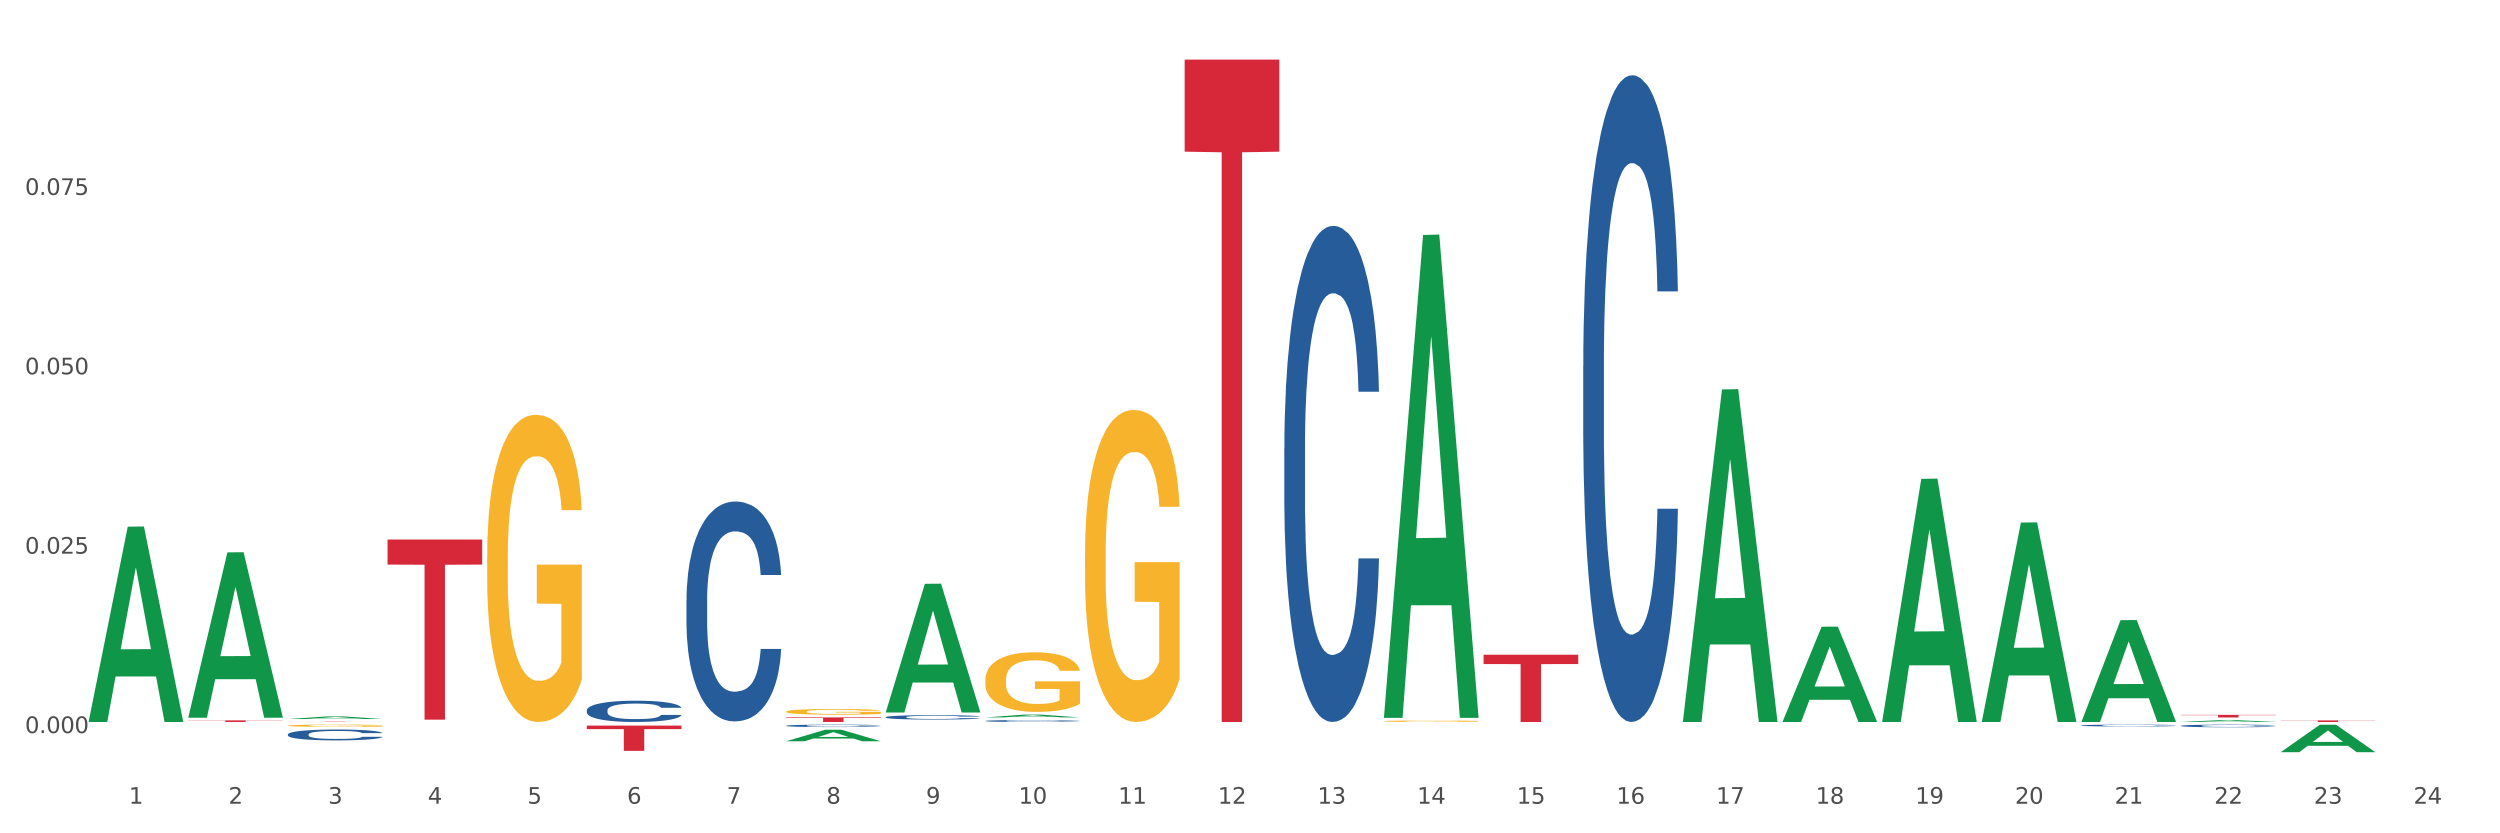 <?xml version="1.0" encoding="utf-8" standalone="no"?>
<!DOCTYPE svg PUBLIC "-//W3C//DTD SVG 1.1//EN"
  "http://www.w3.org/Graphics/SVG/1.1/DTD/svg11.dtd">
<svg xmlns:xlink="http://www.w3.org/1999/xlink" width="1080pt" height="360pt" viewBox="0 0 1080 360" xmlns="http://www.w3.org/2000/svg" version="1.1">
 <rect x="0" y="0" width="1080" height="360" fill="#333333" stroke="none"/>
 <defs>
  <style type="text/css">*{stroke-linejoin: round; stroke-linecap: butt}</style>
 </defs>
 <g id="figure_1">
  <g id="patch_1">
   <path d="M 0 360 
L 1080 360 
L 1080 0 
L 0 0 
z
" style="fill: #ffffff; stroke: #ffffff; stroke-linejoin: miter"/>
  </g>
  <g id="axes_1">
   <g id="matplotlib.axis_1">
    <g id="xtick_1">
     <g id="text_1">
      <!-- 1 -->
      <g style="fill: #4d4d4d" transform="translate(55.675 347.204) scale(0.096 -0.096)">
       <defs>
        <path id="DejaVuSans-31" d="M 794 531 
L 1825 531 
L 1825 4091 
L 703 3866 
L 703 4441 
L 1819 4666 
L 2450 4666 
L 2450 531 
L 3481 531 
L 3481 0 
L 794 0 
L 794 531 
z
" transform="scale(0.016)"/>
       </defs>
       <use xlink:href="#DejaVuSans-31"/>
      </g>
     </g>
    </g>
    <g id="xtick_2">
     <g id="text_2">
      <!-- 2 -->
      <g style="fill: #4d4d4d" transform="translate(98.72 347.204) scale(0.096 -0.096)">
       <defs>
        <path id="DejaVuSans-32" d="M 1228 531 
L 3431 531 
L 3431 0 
L 469 0 
L 469 531 
Q 828 903 1448 1529 
Q 2069 2156 2228 2338 
Q 2531 2678 2651 2914 
Q 2772 3150 2772 3378 
Q 2772 3750 2511 3984 
Q 2250 4219 1831 4219 
Q 1534 4219 1204 4116 
Q 875 4013 500 3803 
L 500 4441 
Q 881 4594 1212 4672 
Q 1544 4750 1819 4750 
Q 2544 4750 2975 4387 
Q 3406 4025 3406 3419 
Q 3406 3131 3298 2873 
Q 3191 2616 2906 2266 
Q 2828 2175 2409 1742 
Q 1991 1309 1228 531 
z
" transform="scale(0.016)"/>
       </defs>
       <use xlink:href="#DejaVuSans-32"/>
      </g>
     </g>
    </g>
    <g id="xtick_3">
     <g id="text_3">
      <!-- 3 -->
      <g style="fill: #4d4d4d" transform="translate(141.764 347.204) scale(0.096 -0.096)">
       <defs>
        <path id="DejaVuSans-33" d="M 2597 2516 
Q 3050 2419 3304 2112 
Q 3559 1806 3559 1356 
Q 3559 666 3084 287 
Q 2609 -91 1734 -91 
Q 1441 -91 1130 -33 
Q 819 25 488 141 
L 488 750 
Q 750 597 1062 519 
Q 1375 441 1716 441 
Q 2309 441 2620 675 
Q 2931 909 2931 1356 
Q 2931 1769 2642 2001 
Q 2353 2234 1838 2234 
L 1294 2234 
L 1294 2753 
L 1863 2753 
Q 2328 2753 2575 2939 
Q 2822 3125 2822 3475 
Q 2822 3834 2567 4026 
Q 2313 4219 1838 4219 
Q 1578 4219 1281 4162 
Q 984 4106 628 3988 
L 628 4550 
Q 988 4650 1302 4700 
Q 1616 4750 1894 4750 
Q 2613 4750 3031 4423 
Q 3450 4097 3450 3541 
Q 3450 3153 3228 2886 
Q 3006 2619 2597 2516 
z
" transform="scale(0.016)"/>
       </defs>
       <use xlink:href="#DejaVuSans-33"/>
      </g>
     </g>
    </g>
    <g id="xtick_4">
     <g id="text_4">
      <!-- 4 -->
      <g style="fill: #4d4d4d" transform="translate(184.809 347.204) scale(0.096 -0.096)">
       <defs>
        <path id="DejaVuSans-34" d="M 2419 4116 
L 825 1625 
L 2419 1625 
L 2419 4116 
z
M 2253 4666 
L 3047 4666 
L 3047 1625 
L 3713 1625 
L 3713 1100 
L 3047 1100 
L 3047 0 
L 2419 0 
L 2419 1100 
L 313 1100 
L 313 1709 
L 2253 4666 
z
" transform="scale(0.016)"/>
       </defs>
       <use xlink:href="#DejaVuSans-34"/>
      </g>
     </g>
    </g>
    <g id="xtick_5">
     <g id="text_5">
      <!-- 5 -->
      <g style="fill: #4d4d4d" transform="translate(227.853 347.204) scale(0.096 -0.096)">
       <defs>
        <path id="DejaVuSans-35" d="M 691 4666 
L 3169 4666 
L 3169 4134 
L 1269 4134 
L 1269 2991 
Q 1406 3038 1543 3061 
Q 1681 3084 1819 3084 
Q 2600 3084 3056 2656 
Q 3513 2228 3513 1497 
Q 3513 744 3044 326 
Q 2575 -91 1722 -91 
Q 1428 -91 1123 -41 
Q 819 9 494 109 
L 494 744 
Q 775 591 1075 516 
Q 1375 441 1709 441 
Q 2250 441 2565 725 
Q 2881 1009 2881 1497 
Q 2881 1984 2565 2268 
Q 2250 2553 1709 2553 
Q 1456 2553 1204 2497 
Q 953 2441 691 2322 
L 691 4666 
z
" transform="scale(0.016)"/>
       </defs>
       <use xlink:href="#DejaVuSans-35"/>
      </g>
     </g>
    </g>
    <g id="xtick_6">
     <g id="text_6">
      <!-- 6 -->
      <g style="fill: #4d4d4d" transform="translate(270.898 347.204) scale(0.096 -0.096)">
       <defs>
        <path id="DejaVuSans-36" d="M 2113 2584 
Q 1688 2584 1439 2293 
Q 1191 2003 1191 1497 
Q 1191 994 1439 701 
Q 1688 409 2113 409 
Q 2538 409 2786 701 
Q 3034 994 3034 1497 
Q 3034 2003 2786 2293 
Q 2538 2584 2113 2584 
z
M 3366 4563 
L 3366 3988 
Q 3128 4100 2886 4159 
Q 2644 4219 2406 4219 
Q 1781 4219 1451 3797 
Q 1122 3375 1075 2522 
Q 1259 2794 1537 2939 
Q 1816 3084 2150 3084 
Q 2853 3084 3261 2657 
Q 3669 2231 3669 1497 
Q 3669 778 3244 343 
Q 2819 -91 2113 -91 
Q 1303 -91 875 529 
Q 447 1150 447 2328 
Q 447 3434 972 4092 
Q 1497 4750 2381 4750 
Q 2619 4750 2861 4703 
Q 3103 4656 3366 4563 
z
" transform="scale(0.016)"/>
       </defs>
       <use xlink:href="#DejaVuSans-36"/>
      </g>
     </g>
    </g>
    <g id="xtick_7">
     <g id="text_7">
      <!-- 7 -->
      <g style="fill: #4d4d4d" transform="translate(313.942 347.204) scale(0.096 -0.096)">
       <defs>
        <path id="DejaVuSans-37" d="M 525 4666 
L 3525 4666 
L 3525 4397 
L 1831 0 
L 1172 0 
L 2766 4134 
L 525 4134 
L 525 4666 
z
" transform="scale(0.016)"/>
       </defs>
       <use xlink:href="#DejaVuSans-37"/>
      </g>
     </g>
    </g>
    <g id="xtick_8">
     <g id="text_8">
      <!-- 8 -->
      <g style="fill: #4d4d4d" transform="translate(356.987 347.204) scale(0.096 -0.096)">
       <defs>
        <path id="DejaVuSans-38" d="M 2034 2216 
Q 1584 2216 1326 1975 
Q 1069 1734 1069 1313 
Q 1069 891 1326 650 
Q 1584 409 2034 409 
Q 2484 409 2743 651 
Q 3003 894 3003 1313 
Q 3003 1734 2745 1975 
Q 2488 2216 2034 2216 
z
M 1403 2484 
Q 997 2584 770 2862 
Q 544 3141 544 3541 
Q 544 4100 942 4425 
Q 1341 4750 2034 4750 
Q 2731 4750 3128 4425 
Q 3525 4100 3525 3541 
Q 3525 3141 3298 2862 
Q 3072 2584 2669 2484 
Q 3125 2378 3379 2068 
Q 3634 1759 3634 1313 
Q 3634 634 3220 271 
Q 2806 -91 2034 -91 
Q 1263 -91 848 271 
Q 434 634 434 1313 
Q 434 1759 690 2068 
Q 947 2378 1403 2484 
z
M 1172 3481 
Q 1172 3119 1398 2916 
Q 1625 2713 2034 2713 
Q 2441 2713 2670 2916 
Q 2900 3119 2900 3481 
Q 2900 3844 2670 4047 
Q 2441 4250 2034 4250 
Q 1625 4250 1398 4047 
Q 1172 3844 1172 3481 
z
" transform="scale(0.016)"/>
       </defs>
       <use xlink:href="#DejaVuSans-38"/>
      </g>
     </g>
    </g>
    <g id="xtick_9">
     <g id="text_9">
      <!-- 9 -->
      <g style="fill: #4d4d4d" transform="translate(400.032 347.204) scale(0.096 -0.096)">
       <defs>
        <path id="DejaVuSans-39" d="M 703 97 
L 703 672 
Q 941 559 1184 500 
Q 1428 441 1663 441 
Q 2288 441 2617 861 
Q 2947 1281 2994 2138 
Q 2813 1869 2534 1725 
Q 2256 1581 1919 1581 
Q 1219 1581 811 2004 
Q 403 2428 403 3163 
Q 403 3881 828 4315 
Q 1253 4750 1959 4750 
Q 2769 4750 3195 4129 
Q 3622 3509 3622 2328 
Q 3622 1225 3098 567 
Q 2575 -91 1691 -91 
Q 1453 -91 1209 -44 
Q 966 3 703 97 
z
M 1959 2075 
Q 2384 2075 2632 2365 
Q 2881 2656 2881 3163 
Q 2881 3666 2632 3958 
Q 2384 4250 1959 4250 
Q 1534 4250 1286 3958 
Q 1038 3666 1038 3163 
Q 1038 2656 1286 2365 
Q 1534 2075 1959 2075 
z
" transform="scale(0.016)"/>
       </defs>
       <use xlink:href="#DejaVuSans-39"/>
      </g>
     </g>
    </g>
    <g id="xtick_10">
     <g id="text_10">
      <!-- 10 -->
      <g style="fill: #4d4d4d" transform="translate(440.022 347.204) scale(0.096 -0.096)">
       <defs>
        <path id="DejaVuSans-30" d="M 2034 4250 
Q 1547 4250 1301 3770 
Q 1056 3291 1056 2328 
Q 1056 1369 1301 889 
Q 1547 409 2034 409 
Q 2525 409 2770 889 
Q 3016 1369 3016 2328 
Q 3016 3291 2770 3770 
Q 2525 4250 2034 4250 
z
M 2034 4750 
Q 2819 4750 3233 4129 
Q 3647 3509 3647 2328 
Q 3647 1150 3233 529 
Q 2819 -91 2034 -91 
Q 1250 -91 836 529 
Q 422 1150 422 2328 
Q 422 3509 836 4129 
Q 1250 4750 2034 4750 
z
" transform="scale(0.016)"/>
       </defs>
       <use xlink:href="#DejaVuSans-31"/>
       <use xlink:href="#DejaVuSans-30" transform="translate(63.623 0)"/>
      </g>
     </g>
    </g>
    <g id="xtick_11">
     <g id="text_11">
      <!-- 11 -->
      <g style="fill: #4d4d4d" transform="translate(483.067 347.204) scale(0.096 -0.096)">
       <use xlink:href="#DejaVuSans-31"/>
       <use xlink:href="#DejaVuSans-31" transform="translate(63.623 0)"/>
      </g>
     </g>
    </g>
    <g id="xtick_12">
     <g id="text_12">
      <!-- 12 -->
      <g style="fill: #4d4d4d" transform="translate(526.111 347.204) scale(0.096 -0.096)">
       <use xlink:href="#DejaVuSans-31"/>
       <use xlink:href="#DejaVuSans-32" transform="translate(63.623 0)"/>
      </g>
     </g>
    </g>
    <g id="xtick_13">
     <g id="text_13">
      <!-- 13 -->
      <g style="fill: #4d4d4d" transform="translate(569.156 347.204) scale(0.096 -0.096)">
       <use xlink:href="#DejaVuSans-31"/>
       <use xlink:href="#DejaVuSans-33" transform="translate(63.623 0)"/>
      </g>
     </g>
    </g>
    <g id="xtick_14">
     <g id="text_14">
      <!-- 14 -->
      <g style="fill: #4d4d4d" transform="translate(612.2 347.204) scale(0.096 -0.096)">
       <use xlink:href="#DejaVuSans-31"/>
       <use xlink:href="#DejaVuSans-34" transform="translate(63.623 0)"/>
      </g>
     </g>
    </g>
    <g id="xtick_15">
     <g id="text_15">
      <!-- 15 -->
      <g style="fill: #4d4d4d" transform="translate(655.245 347.204) scale(0.096 -0.096)">
       <use xlink:href="#DejaVuSans-31"/>
       <use xlink:href="#DejaVuSans-35" transform="translate(63.623 0)"/>
      </g>
     </g>
    </g>
    <g id="xtick_16">
     <g id="text_16">
      <!-- 16 -->
      <g style="fill: #4d4d4d" transform="translate(698.289 347.204) scale(0.096 -0.096)">
       <use xlink:href="#DejaVuSans-31"/>
       <use xlink:href="#DejaVuSans-36" transform="translate(63.623 0)"/>
      </g>
     </g>
    </g>
    <g id="xtick_17">
     <g id="text_17">
      <!-- 17 -->
      <g style="fill: #4d4d4d" transform="translate(741.334 347.204) scale(0.096 -0.096)">
       <use xlink:href="#DejaVuSans-31"/>
       <use xlink:href="#DejaVuSans-37" transform="translate(63.623 0)"/>
      </g>
     </g>
    </g>
    <g id="xtick_18">
     <g id="text_18">
      <!-- 18 -->
      <g style="fill: #4d4d4d" transform="translate(784.379 347.204) scale(0.096 -0.096)">
       <use xlink:href="#DejaVuSans-31"/>
       <use xlink:href="#DejaVuSans-38" transform="translate(63.623 0)"/>
      </g>
     </g>
    </g>
    <g id="xtick_19">
     <g id="text_19">
      <!-- 19 -->
      <g style="fill: #4d4d4d" transform="translate(827.423 347.204) scale(0.096 -0.096)">
       <use xlink:href="#DejaVuSans-31"/>
       <use xlink:href="#DejaVuSans-39" transform="translate(63.623 0)"/>
      </g>
     </g>
    </g>
    <g id="xtick_20">
     <g id="text_20">
      <!-- 20 -->
      <g style="fill: #4d4d4d" transform="translate(870.468 347.204) scale(0.096 -0.096)">
       <use xlink:href="#DejaVuSans-32"/>
       <use xlink:href="#DejaVuSans-30" transform="translate(63.623 0)"/>
      </g>
     </g>
    </g>
    <g id="xtick_21">
     <g id="text_21">
      <!-- 21 -->
      <g style="fill: #4d4d4d" transform="translate(913.512 347.204) scale(0.096 -0.096)">
       <use xlink:href="#DejaVuSans-32"/>
       <use xlink:href="#DejaVuSans-31" transform="translate(63.623 0)"/>
      </g>
     </g>
    </g>
    <g id="xtick_22">
     <g id="text_22">
      <!-- 22 -->
      <g style="fill: #4d4d4d" transform="translate(956.557 347.204) scale(0.096 -0.096)">
       <use xlink:href="#DejaVuSans-32"/>
       <use xlink:href="#DejaVuSans-32" transform="translate(63.623 0)"/>
      </g>
     </g>
    </g>
    <g id="xtick_23">
     <g id="text_23">
      <!-- 23 -->
      <g style="fill: #4d4d4d" transform="translate(999.601 347.204) scale(0.096 -0.096)">
       <use xlink:href="#DejaVuSans-32"/>
       <use xlink:href="#DejaVuSans-33" transform="translate(63.623 0)"/>
      </g>
     </g>
    </g>
    <g id="xtick_24">
     <g id="text_24">
      <!-- 24 -->
      <g style="fill: #4d4d4d" transform="translate(1042.646 347.204) scale(0.096 -0.096)">
       <use xlink:href="#DejaVuSans-32"/>
       <use xlink:href="#DejaVuSans-34" transform="translate(63.623 0)"/>
      </g>
     </g>
    </g>
    <g id="xtick_25"/>
    <g id="xtick_26"/>
    <g id="xtick_27"/>
    <g id="xtick_28"/>
    <g id="xtick_29"/>
    <g id="xtick_30"/>
    <g id="xtick_31"/>
    <g id="xtick_32"/>
    <g id="xtick_33"/>
    <g id="xtick_34"/>
    <g id="xtick_35"/>
    <g id="xtick_36"/>
    <g id="xtick_37"/>
    <g id="xtick_38"/>
    <g id="xtick_39"/>
    <g id="xtick_40"/>
    <g id="xtick_41"/>
    <g id="xtick_42"/>
    <g id="xtick_43"/>
    <g id="xtick_44"/>
    <g id="xtick_45"/>
    <g id="xtick_46"/>
    <g id="xtick_47"/>
   </g>
   <g id="matplotlib.axis_2">
    <g id="ytick_1">
     <g id="text_25">
      <!-- 0.000 -->
      <g style="fill: #4d4d4d" transform="translate(10.8 316.688) scale(0.096 -0.096)">
       <defs>
        <path id="DejaVuSans-2e" d="M 684 794 
L 1344 794 
L 1344 0 
L 684 0 
L 684 794 
z
" transform="scale(0.016)"/>
       </defs>
       <use xlink:href="#DejaVuSans-30"/>
       <use xlink:href="#DejaVuSans-2e" transform="translate(63.623 0)"/>
       <use xlink:href="#DejaVuSans-30" transform="translate(95.41 0)"/>
       <use xlink:href="#DejaVuSans-30" transform="translate(159.033 0)"/>
       <use xlink:href="#DejaVuSans-30" transform="translate(222.656 0)"/>
      </g>
     </g>
    </g>
    <g id="ytick_2">
     <g id="text_26">
      <!-- 0.025 -->
      <g style="fill: #4d4d4d" transform="translate(10.8 239.193) scale(0.096 -0.096)">
       <use xlink:href="#DejaVuSans-30"/>
       <use xlink:href="#DejaVuSans-2e" transform="translate(63.623 0)"/>
       <use xlink:href="#DejaVuSans-30" transform="translate(95.41 0)"/>
       <use xlink:href="#DejaVuSans-32" transform="translate(159.033 0)"/>
       <use xlink:href="#DejaVuSans-35" transform="translate(222.656 0)"/>
      </g>
     </g>
    </g>
    <g id="ytick_3">
     <g id="text_27">
      <!-- 0.050 -->
      <g style="fill: #4d4d4d" transform="translate(10.8 161.699) scale(0.096 -0.096)">
       <use xlink:href="#DejaVuSans-30"/>
       <use xlink:href="#DejaVuSans-2e" transform="translate(63.623 0)"/>
       <use xlink:href="#DejaVuSans-30" transform="translate(95.41 0)"/>
       <use xlink:href="#DejaVuSans-35" transform="translate(159.033 0)"/>
       <use xlink:href="#DejaVuSans-30" transform="translate(222.656 0)"/>
      </g>
     </g>
    </g>
    <g id="ytick_4">
     <g id="text_28">
      <!-- 0.075 -->
      <g style="fill: #4d4d4d" transform="translate(10.8 84.204) scale(0.096 -0.096)">
       <use xlink:href="#DejaVuSans-30"/>
       <use xlink:href="#DejaVuSans-2e" transform="translate(63.623 0)"/>
       <use xlink:href="#DejaVuSans-30" transform="translate(95.41 0)"/>
       <use xlink:href="#DejaVuSans-37" transform="translate(159.033 0)"/>
       <use xlink:href="#DejaVuSans-35" transform="translate(222.656 0)"/>
      </g>
     </g>
    </g>
    <g id="ytick_5"/>
    <g id="ytick_6"/>
    <g id="ytick_7"/>
    <g id="ytick_8"/>
   </g>
   <g id="PolyCollection_1">
    <path d="M 38.283 311.733 
L 38.325 311.653 
L 55.188 227.523 
L 62.186 227.443 
L 79.175 311.891 
L 71.081 311.891 
L 67.414 292.226 
L 50.003 292.226 
L 49.876 292.544 
L 46.335 311.891 
L 38.283 311.891 
L 38.283 311.733 
L 52.195 280.491 
L 65.221 280.412 
L 58.771 245.443 
L 58.687 245.284 
L 58.603 245.522 
L 52.153 280.412 
L 52.195 280.491 
L 38.283 311.733 
z
" clip-path="url(#p715e5d6b11)" style="fill: #109648"/>
    <path d="M 511.773 25.759 
L 552.665 25.759 
L 552.665 65.522 
L 536.58 65.791 
L 536.58 311.891 
L 527.762 311.891 
L 527.762 65.791 
L 511.773 65.522 
L 511.773 26.028 
L 511.773 25.759 
z
" clip-path="url(#p715e5d6b11)" style="fill: #d62839"/>
    <path d="M 339.595 309.906 
L 380.487 309.906 
L 380.487 310.182 
L 364.402 310.184 
L 364.402 311.891 
L 355.584 311.891 
L 355.584 310.184 
L 339.595 310.182 
L 339.595 309.908 
L 339.595 309.906 
z
" clip-path="url(#p715e5d6b11)" style="fill: #d62839"/>
    <path d="M 253.506 313.466 
L 294.398 313.466 
L 294.398 314.982 
L 278.312 314.992 
L 278.312 324.376 
L 269.494 324.376 
L 269.494 314.992 
L 253.506 314.982 
L 253.506 313.476 
L 253.506 313.466 
z
" clip-path="url(#p715e5d6b11)" style="fill: #d62839"/>
    <path d="M 167.417 233.087 
L 208.309 233.087 
L 208.309 243.899 
L 192.223 243.972 
L 192.223 310.892 
L 183.405 310.892 
L 183.405 243.972 
L 167.417 243.899 
L 167.417 233.16 
L 167.417 233.087 
z
" clip-path="url(#p715e5d6b11)" style="fill: #d62839"/>
    <path d="M 81.328 311.2 
L 122.22 311.2 
L 122.22 311.296 
L 106.134 311.297 
L 106.134 311.891 
L 97.316 311.891 
L 97.316 311.297 
L 81.328 311.296 
L 81.328 311.201 
L 81.328 311.2 
z
" clip-path="url(#p715e5d6b11)" style="fill: #d62839"/>
    <path d="M 597.862 311.551 
L 597.91 311.55 
L 597.91 311.529 
L 598.007 311.511 
L 598.49 311.468 
L 599.214 311.432 
L 599.745 311.413 
L 600.276 311.398 
L 600.904 311.382 
L 601.676 311.366 
L 603.076 311.342 
L 603.945 311.33 
L 605.007 311.317 
L 606.939 311.299 
L 608.339 311.288 
L 609.787 311.28 
L 612.153 311.269 
L 613.698 311.265 
L 615.339 311.261 
L 617.319 311.259 
L 618.815 311.258 
L 622.098 311.26 
L 624.898 311.265 
L 626.25 311.269 
L 627.988 311.276 
L 628.906 311.281 
L 630.402 311.29 
L 631.947 311.302 
L 633.009 311.313 
L 634.602 311.332 
L 635.809 311.352 
L 636.92 311.376 
L 637.499 311.393 
L 637.934 311.409 
L 638.32 311.426 
L 638.706 311.455 
L 630.016 311.455 
L 629.678 311.435 
L 629.147 311.415 
L 628.375 311.397 
L 627.699 311.385 
L 626.54 311.371 
L 625.478 311.362 
L 624.367 311.355 
L 623.016 311.349 
L 621.953 311.346 
L 620.457 311.344 
L 617.512 311.344 
L 615.532 311.349 
L 614.18 311.355 
L 613.311 311.36 
L 612.539 311.366 
L 611.67 311.374 
L 610.656 311.386 
L 609.932 311.397 
L 609.208 311.411 
L 608.628 311.425 
L 608.097 311.441 
L 607.663 311.458 
L 607.325 311.476 
L 607.035 311.498 
L 606.794 311.535 
L 606.794 311.614 
L 606.89 311.632 
L 607.132 311.655 
L 607.421 311.673 
L 607.904 311.695 
L 608.339 311.709 
L 609.159 311.73 
L 610.077 311.747 
L 610.801 311.758 
L 611.525 311.768 
L 612.78 311.78 
L 614.18 311.791 
L 615.387 311.797 
L 617.029 311.803 
L 618.139 311.805 
L 619.105 311.806 
L 621.471 311.806 
L 623.16 311.805 
L 625.043 311.801 
L 626.492 311.795 
L 627.699 311.789 
L 629.05 311.779 
L 629.919 311.769 
L 629.919 311.648 
L 619.298 311.647 
L 619.298 311.567 
L 638.754 311.567 
L 638.754 311.803 
L 637.934 311.815 
L 637.016 311.826 
L 636.051 311.836 
L 634.602 311.848 
L 632.864 311.86 
L 631.32 311.868 
L 629.678 311.875 
L 627.747 311.881 
L 625.236 311.887 
L 623.691 311.889 
L 621.76 311.891 
L 619.491 311.891 
L 617.512 311.89 
L 615.581 311.887 
L 613.553 311.882 
L 611.573 311.875 
L 610.077 311.867 
L 608.58 311.858 
L 606.987 311.846 
L 605.732 311.834 
L 604.766 311.824 
L 603.704 311.81 
L 602.545 311.793 
L 601.676 311.777 
L 600.904 311.761 
L 600.083 311.74 
L 599.504 311.723 
L 598.924 311.7 
L 598.586 311.683 
L 598.2 311.657 
L 597.91 311.621 
L 597.862 311.551 
z
" clip-path="url(#p715e5d6b11)" style="fill: #f7b32b"/>
    <path d="M 468.729 239.383 
L 468.777 239.26 
L 468.777 234.828 
L 468.873 231.012 
L 469.356 221.779 
L 470.08 214.147 
L 470.611 210.084 
L 471.142 206.761 
L 471.77 203.437 
L 472.543 199.99 
L 473.943 194.943 
L 474.812 192.357 
L 475.874 189.649 
L 477.805 185.71 
L 479.205 183.494 
L 480.653 181.647 
L 483.019 179.431 
L 484.564 178.447 
L 486.206 177.708 
L 488.185 177.216 
L 489.682 177.093 
L 492.965 177.462 
L 495.765 178.57 
L 497.117 179.431 
L 498.855 180.909 
L 499.772 181.894 
L 501.269 183.863 
L 502.813 186.448 
L 503.876 188.664 
L 505.469 192.85 
L 506.676 197.035 
L 507.786 202.206 
L 508.366 205.776 
L 508.8 209.1 
L 509.186 212.916 
L 509.573 218.948 
L 500.882 218.948 
L 500.544 214.639 
L 500.013 210.577 
L 499.241 206.637 
L 498.565 204.175 
L 497.406 201.098 
L 496.344 199.128 
L 495.234 197.651 
L 493.882 196.42 
L 492.82 195.804 
L 491.323 195.312 
L 488.378 195.435 
L 486.399 196.42 
L 485.047 197.651 
L 484.178 198.759 
L 483.405 199.99 
L 482.536 201.713 
L 481.522 204.298 
L 480.798 206.637 
L 480.074 209.592 
L 479.495 212.546 
L 478.964 215.993 
L 478.529 219.686 
L 478.191 223.503 
L 477.902 228.181 
L 477.66 235.936 
L 477.66 252.801 
L 477.757 256.618 
L 477.998 261.665 
L 478.288 265.481 
L 478.771 270.036 
L 479.205 273.114 
L 480.026 277.545 
L 480.943 281.238 
L 481.667 283.577 
L 482.391 285.547 
L 483.647 288.255 
L 485.047 290.471 
L 486.254 291.825 
L 487.895 293.056 
L 489.006 293.549 
L 489.971 293.795 
L 492.337 293.795 
L 494.027 293.426 
L 495.91 292.564 
L 497.358 291.456 
L 498.565 290.102 
L 499.917 287.886 
L 500.786 285.793 
L 500.786 260.065 
L 490.164 259.941 
L 490.164 242.83 
L 509.621 242.83 
L 509.621 293.056 
L 508.8 295.642 
L 507.883 297.981 
L 506.917 300.073 
L 505.469 302.659 
L 503.731 305.121 
L 502.186 306.844 
L 500.544 308.321 
L 498.613 309.675 
L 496.103 310.907 
L 494.558 311.399 
L 492.627 311.768 
L 490.358 311.891 
L 488.378 311.645 
L 486.447 311.03 
L 484.419 309.922 
L 482.44 308.321 
L 480.943 306.721 
L 479.446 304.751 
L 477.853 302.166 
L 476.598 299.704 
L 475.632 297.488 
L 474.57 294.657 
L 473.412 290.964 
L 472.543 287.64 
L 471.77 284.193 
L 470.949 279.761 
L 470.37 275.945 
L 469.791 271.144 
L 469.453 267.574 
L 469.066 262.034 
L 468.777 254.279 
L 468.729 239.383 
z
" clip-path="url(#p715e5d6b11)" style="fill: #f7b32b"/>
    <path d="M 425.684 293.69 
L 425.732 293.667 
L 425.732 292.82 
L 425.829 292.091 
L 426.312 290.326 
L 427.036 288.868 
L 427.567 288.092 
L 428.098 287.457 
L 428.726 286.822 
L 429.498 286.163 
L 430.898 285.198 
L 431.767 284.705 
L 432.829 284.187 
L 434.76 283.434 
L 436.161 283.011 
L 437.609 282.658 
L 439.975 282.235 
L 441.519 282.046 
L 443.161 281.905 
L 445.14 281.811 
L 446.637 281.788 
L 449.92 281.858 
L 452.72 282.07 
L 454.072 282.235 
L 455.81 282.517 
L 456.727 282.705 
L 458.224 283.081 
L 459.769 283.575 
L 460.831 283.999 
L 462.424 284.799 
L 463.631 285.598 
L 464.742 286.586 
L 465.321 287.268 
L 465.756 287.904 
L 466.142 288.633 
L 466.528 289.785 
L 457.838 289.785 
L 457.5 288.962 
L 456.969 288.186 
L 456.196 287.433 
L 455.52 286.963 
L 454.362 286.375 
L 453.3 285.998 
L 452.189 285.716 
L 450.837 285.481 
L 449.775 285.363 
L 448.279 285.269 
L 445.334 285.293 
L 443.354 285.481 
L 442.002 285.716 
L 441.133 285.928 
L 440.361 286.163 
L 439.492 286.492 
L 438.478 286.986 
L 437.754 287.433 
L 437.03 287.998 
L 436.45 288.562 
L 435.919 289.221 
L 435.485 289.926 
L 435.147 290.656 
L 434.857 291.55 
L 434.616 293.031 
L 434.616 296.254 
L 434.712 296.983 
L 434.954 297.948 
L 435.243 298.677 
L 435.726 299.547 
L 436.161 300.135 
L 436.981 300.982 
L 437.899 301.688 
L 438.623 302.135 
L 439.347 302.511 
L 440.602 303.028 
L 442.002 303.452 
L 443.209 303.711 
L 444.851 303.946 
L 445.961 304.04 
L 446.927 304.087 
L 449.292 304.087 
L 450.982 304.016 
L 452.865 303.852 
L 454.313 303.64 
L 455.52 303.381 
L 456.872 302.958 
L 457.741 302.558 
L 457.741 297.642 
L 447.12 297.618 
L 447.12 294.349 
L 466.576 294.349 
L 466.576 303.946 
L 465.756 304.44 
L 464.838 304.887 
L 463.873 305.287 
L 462.424 305.781 
L 460.686 306.251 
L 459.141 306.58 
L 457.5 306.863 
L 455.569 307.121 
L 453.058 307.357 
L 451.513 307.451 
L 449.582 307.521 
L 447.313 307.545 
L 445.334 307.498 
L 443.402 307.38 
L 441.375 307.168 
L 439.395 306.863 
L 437.899 306.557 
L 436.402 306.18 
L 434.809 305.686 
L 433.553 305.216 
L 432.588 304.793 
L 431.526 304.252 
L 430.367 303.546 
L 429.498 302.911 
L 428.726 302.252 
L 427.905 301.405 
L 427.325 300.676 
L 426.746 299.759 
L 426.408 299.077 
L 426.022 298.018 
L 425.732 296.536 
L 425.684 293.69 
z
" clip-path="url(#p715e5d6b11)" style="fill: #f7b32b"/>
    <path d="M 339.595 307.423 
L 339.643 307.42 
L 339.643 307.339 
L 339.74 307.269 
L 340.222 307.099 
L 340.947 306.958 
L 341.478 306.883 
L 342.009 306.822 
L 342.636 306.761 
L 343.409 306.698 
L 344.809 306.605 
L 345.678 306.557 
L 346.74 306.507 
L 348.671 306.435 
L 350.071 306.394 
L 351.52 306.36 
L 353.885 306.319 
L 355.43 306.301 
L 357.072 306.288 
L 359.051 306.278 
L 360.548 306.276 
L 363.831 306.283 
L 366.631 306.303 
L 367.983 306.319 
L 369.721 306.346 
L 370.638 306.365 
L 372.135 306.401 
L 373.68 306.448 
L 374.742 306.489 
L 376.335 306.566 
L 377.542 306.643 
L 378.653 306.738 
L 379.232 306.804 
L 379.666 306.865 
L 380.053 306.936 
L 380.439 307.047 
L 371.749 307.047 
L 371.411 306.967 
L 370.88 306.892 
L 370.107 306.82 
L 369.431 306.775 
L 368.273 306.718 
L 367.21 306.682 
L 366.1 306.655 
L 364.748 306.632 
L 363.686 306.621 
L 362.189 306.612 
L 359.244 306.614 
L 357.265 306.632 
L 355.913 306.655 
L 355.044 306.675 
L 354.272 306.698 
L 353.403 306.729 
L 352.389 306.777 
L 351.665 306.82 
L 350.94 306.874 
L 350.361 306.929 
L 349.83 306.992 
L 349.395 307.06 
L 349.058 307.13 
L 348.768 307.217 
L 348.526 307.359 
L 348.526 307.67 
L 348.623 307.74 
L 348.864 307.833 
L 349.154 307.903 
L 349.637 307.987 
L 350.071 308.044 
L 350.892 308.125 
L 351.809 308.193 
L 352.534 308.236 
L 353.258 308.272 
L 354.513 308.322 
L 355.913 308.363 
L 357.12 308.388 
L 358.762 308.411 
L 359.872 308.42 
L 360.838 308.424 
L 363.203 308.424 
L 364.893 308.417 
L 366.776 308.402 
L 368.224 308.381 
L 369.431 308.356 
L 370.783 308.315 
L 371.652 308.277 
L 371.652 307.803 
L 361.031 307.801 
L 361.031 307.486 
L 380.487 307.486 
L 380.487 308.411 
L 379.666 308.458 
L 378.749 308.501 
L 377.784 308.54 
L 376.335 308.587 
L 374.597 308.633 
L 373.052 308.664 
L 371.411 308.692 
L 369.48 308.716 
L 366.969 308.739 
L 365.424 308.748 
L 363.493 308.755 
L 361.224 308.757 
L 359.244 308.753 
L 357.313 308.741 
L 355.286 308.721 
L 353.306 308.692 
L 351.809 308.662 
L 350.313 308.626 
L 348.72 308.578 
L 347.464 308.533 
L 346.499 308.492 
L 345.437 308.44 
L 344.278 308.372 
L 343.409 308.311 
L 342.636 308.247 
L 341.816 308.166 
L 341.236 308.096 
L 340.657 308.007 
L 340.319 307.942 
L 339.933 307.84 
L 339.643 307.697 
L 339.595 307.423 
z
" clip-path="url(#p715e5d6b11)" style="fill: #f7b32b"/>
    <path d="M 210.461 240.515 
L 210.509 240.393 
L 210.509 236.031 
L 210.606 232.274 
L 211.089 223.185 
L 211.813 215.672 
L 212.344 211.673 
L 212.875 208.401 
L 213.503 205.129 
L 214.275 201.736 
L 215.675 196.768 
L 216.544 194.223 
L 217.606 191.557 
L 219.538 187.679 
L 220.938 185.498 
L 222.386 183.68 
L 224.752 181.499 
L 226.297 180.529 
L 227.938 179.802 
L 229.918 179.317 
L 231.414 179.196 
L 234.697 179.56 
L 237.497 180.65 
L 238.849 181.499 
L 240.587 182.953 
L 241.505 183.922 
L 243.001 185.861 
L 244.546 188.406 
L 245.608 190.587 
L 247.202 194.708 
L 248.409 198.828 
L 249.519 203.917 
L 250.098 207.432 
L 250.533 210.704 
L 250.919 214.46 
L 251.305 220.398 
L 242.615 220.398 
L 242.277 216.157 
L 241.746 212.158 
L 240.974 208.28 
L 240.298 205.856 
L 239.139 202.827 
L 238.077 200.888 
L 236.966 199.434 
L 235.615 198.222 
L 234.552 197.616 
L 233.056 197.131 
L 230.111 197.252 
L 228.131 198.222 
L 226.78 199.434 
L 225.91 200.524 
L 225.138 201.736 
L 224.269 203.433 
L 223.255 205.978 
L 222.531 208.28 
L 221.807 211.188 
L 221.227 214.097 
L 220.696 217.49 
L 220.262 221.125 
L 219.924 224.882 
L 219.634 229.487 
L 219.393 237.122 
L 219.393 253.724 
L 219.489 257.48 
L 219.731 262.449 
L 220.02 266.205 
L 220.503 270.689 
L 220.938 273.719 
L 221.758 278.081 
L 222.676 281.717 
L 223.4 284.019 
L 224.124 285.958 
L 225.379 288.624 
L 226.78 290.806 
L 227.986 292.139 
L 229.628 293.35 
L 230.738 293.835 
L 231.704 294.077 
L 234.07 294.077 
L 235.759 293.714 
L 237.642 292.866 
L 239.091 291.775 
L 240.298 290.442 
L 241.649 288.261 
L 242.518 286.201 
L 242.518 260.873 
L 231.897 260.752 
L 231.897 243.908 
L 251.354 243.908 
L 251.354 293.35 
L 250.533 295.895 
L 249.615 298.198 
L 248.65 300.258 
L 247.202 302.803 
L 245.463 305.226 
L 243.919 306.923 
L 242.277 308.377 
L 240.346 309.71 
L 237.835 310.922 
L 236.29 311.407 
L 234.359 311.77 
L 232.09 311.891 
L 230.111 311.649 
L 228.18 311.043 
L 226.152 309.952 
L 224.172 308.377 
L 222.676 306.802 
L 221.179 304.863 
L 219.586 302.318 
L 218.331 299.894 
L 217.365 297.713 
L 216.303 294.926 
L 215.144 291.29 
L 214.275 288.018 
L 213.503 284.625 
L 212.682 280.263 
L 212.103 276.506 
L 211.523 271.78 
L 211.185 268.266 
L 210.799 262.812 
L 210.509 255.178 
L 210.461 240.515 
z
" clip-path="url(#p715e5d6b11)" style="fill: #f7b32b"/>
    <path d="M 124.372 313.485 
L 124.42 313.484 
L 124.42 313.452 
L 124.517 313.425 
L 125 313.359 
L 125.724 313.305 
L 126.255 313.276 
L 126.786 313.252 
L 127.414 313.228 
L 128.186 313.204 
L 129.586 313.168 
L 130.455 313.149 
L 131.517 313.13 
L 133.449 313.102 
L 134.849 313.086 
L 136.297 313.073 
L 138.663 313.057 
L 140.208 313.05 
L 141.849 313.045 
L 143.829 313.041 
L 145.325 313.04 
L 148.608 313.043 
L 151.408 313.051 
L 152.76 313.057 
L 154.498 313.068 
L 155.416 313.075 
L 156.912 313.089 
L 158.457 313.107 
L 159.519 313.123 
L 161.112 313.153 
L 162.319 313.183 
L 163.43 313.22 
L 164.009 313.245 
L 164.444 313.269 
L 164.83 313.296 
L 165.216 313.339 
L 156.526 313.339 
L 156.188 313.308 
L 155.657 313.279 
L 154.884 313.251 
L 154.209 313.234 
L 153.05 313.212 
L 151.988 313.198 
L 150.877 313.187 
L 149.525 313.178 
L 148.463 313.174 
L 146.967 313.17 
L 144.022 313.171 
L 142.042 313.178 
L 140.69 313.187 
L 139.821 313.195 
L 139.049 313.204 
L 138.18 313.216 
L 137.166 313.235 
L 136.442 313.251 
L 135.718 313.272 
L 135.138 313.293 
L 134.607 313.318 
L 134.173 313.344 
L 133.835 313.372 
L 133.545 313.405 
L 133.304 313.46 
L 133.304 313.581 
L 133.4 313.608 
L 133.642 313.644 
L 133.931 313.671 
L 134.414 313.703 
L 134.849 313.725 
L 135.669 313.757 
L 136.587 313.783 
L 137.311 313.8 
L 138.035 313.814 
L 139.29 313.833 
L 140.69 313.849 
L 141.897 313.859 
L 143.539 313.868 
L 144.649 313.871 
L 145.615 313.873 
L 147.981 313.873 
L 149.67 313.87 
L 151.553 313.864 
L 153.002 313.856 
L 154.209 313.847 
L 155.56 313.831 
L 156.429 313.816 
L 156.429 313.632 
L 145.808 313.631 
L 145.808 313.509 
L 165.264 313.509 
L 165.264 313.868 
L 164.444 313.886 
L 163.526 313.903 
L 162.561 313.918 
L 161.112 313.936 
L 159.374 313.954 
L 157.829 313.966 
L 156.188 313.977 
L 154.257 313.986 
L 151.746 313.995 
L 150.201 313.999 
L 148.27 314.001 
L 146.001 314.002 
L 144.022 314 
L 142.09 313.996 
L 140.063 313.988 
L 138.083 313.977 
L 136.587 313.965 
L 135.09 313.951 
L 133.497 313.933 
L 132.242 313.915 
L 131.276 313.899 
L 130.214 313.879 
L 129.055 313.853 
L 128.186 313.829 
L 127.414 313.804 
L 126.593 313.773 
L 126.014 313.746 
L 125.434 313.711 
L 125.096 313.686 
L 124.71 313.646 
L 124.42 313.591 
L 124.372 313.485 
z
" clip-path="url(#p715e5d6b11)" style="fill: #f7b32b"/>
    <path d="M 124.372 317.262 
L 124.42 317.258 
L 124.42 317.138 
L 124.565 316.975 
L 125.097 316.674 
L 125.774 316.447 
L 126.934 316.181 
L 127.562 316.069 
L 128.384 315.945 
L 130.076 315.743 
L 132.009 315.572 
L 133.363 315.477 
L 134.378 315.417 
L 136.649 315.31 
L 137.955 315.263 
L 139.308 315.224 
L 140.468 315.198 
L 142.401 315.168 
L 143.948 315.155 
L 145.737 315.151 
L 147.235 315.155 
L 149.217 315.173 
L 152.117 315.224 
L 153.229 315.254 
L 154.727 315.306 
L 156.274 315.374 
L 157.531 315.443 
L 158.981 315.542 
L 160.479 315.67 
L 161.929 315.833 
L 162.944 315.984 
L 163.766 316.142 
L 164.491 316.335 
L 165.023 316.546 
L 165.264 316.722 
L 156.419 316.722 
L 156.177 316.563 
L 155.694 316.391 
L 155.211 316.275 
L 154.679 316.181 
L 153.857 316.074 
L 153.132 316.005 
L 151.924 315.923 
L 150.812 315.872 
L 149.894 315.842 
L 148.782 315.816 
L 146.413 315.79 
L 144.722 315.79 
L 143.658 315.799 
L 142.353 315.821 
L 141.241 315.851 
L 139.936 315.902 
L 138.921 315.958 
L 137.906 316.031 
L 137.326 316.082 
L 136.456 316.177 
L 135.876 316.254 
L 135.103 316.387 
L 134.668 316.481 
L 133.894 316.726 
L 133.556 316.906 
L 133.411 317.03 
L 133.314 317.168 
L 133.314 317.837 
L 133.604 318.137 
L 133.846 318.266 
L 134.233 318.412 
L 134.958 318.601 
L 136.021 318.785 
L 137.133 318.918 
L 138.051 319 
L 138.921 319.06 
L 139.791 319.107 
L 140.855 319.15 
L 141.725 319.176 
L 143.03 319.201 
L 144.577 319.214 
L 145.785 319.214 
L 148.25 319.193 
L 149.362 319.171 
L 150.425 319.141 
L 151.585 319.094 
L 152.504 319.043 
L 153.035 319.004 
L 153.905 318.923 
L 154.582 318.837 
L 155.162 318.738 
L 155.549 318.652 
L 155.984 318.523 
L 156.322 318.378 
L 156.419 318.3 
L 165.264 318.3 
L 165.071 318.455 
L 164.733 318.605 
L 164.056 318.807 
L 163.524 318.923 
L 162.703 319.064 
L 161.833 319.184 
L 160.624 319.317 
L 159.512 319.416 
L 158.352 319.502 
L 157.096 319.579 
L 154.824 319.686 
L 154.002 319.716 
L 152.262 319.768 
L 150.909 319.798 
L 148.927 319.828 
L 146.897 319.845 
L 144.77 319.849 
L 142.885 319.841 
L 140.806 319.815 
L 139.501 319.789 
L 138.051 319.751 
L 136.359 319.691 
L 134.764 319.618 
L 133.266 319.532 
L 131.864 319.433 
L 130.559 319.322 
L 128.867 319.137 
L 127.611 318.957 
L 126.692 318.79 
L 126.064 318.648 
L 125.435 318.468 
L 125.097 318.343 
L 124.565 318.043 
L 124.372 317.764 
L 124.372 317.262 
z
" clip-path="url(#p715e5d6b11)" style="fill: #255c99"/>
    <path d="M 253.506 306.834 
L 253.554 306.826 
L 253.554 306.591 
L 253.699 306.272 
L 254.231 305.685 
L 254.908 305.241 
L 256.068 304.721 
L 256.696 304.503 
L 257.518 304.259 
L 259.209 303.865 
L 261.143 303.53 
L 262.496 303.345 
L 263.511 303.228 
L 265.783 303.018 
L 267.088 302.926 
L 268.442 302.85 
L 269.602 302.8 
L 271.535 302.741 
L 273.082 302.716 
L 274.87 302.708 
L 276.369 302.716 
L 278.351 302.75 
L 281.251 302.85 
L 282.362 302.909 
L 283.861 303.01 
L 285.408 303.144 
L 286.664 303.278 
L 288.114 303.471 
L 289.613 303.723 
L 291.063 304.041 
L 292.078 304.335 
L 292.9 304.645 
L 293.625 305.023 
L 294.156 305.434 
L 294.398 305.777 
L 285.553 305.777 
L 285.311 305.467 
L 284.828 305.132 
L 284.344 304.905 
L 283.812 304.721 
L 282.991 304.511 
L 282.266 304.377 
L 281.057 304.217 
L 279.946 304.117 
L 279.027 304.058 
L 277.915 304.008 
L 275.547 303.957 
L 273.855 303.957 
L 272.792 303.974 
L 271.487 304.016 
L 270.375 304.075 
L 269.07 304.176 
L 268.055 304.285 
L 267.04 304.427 
L 266.46 304.528 
L 265.59 304.712 
L 265.01 304.863 
L 264.236 305.123 
L 263.801 305.308 
L 263.028 305.786 
L 262.69 306.138 
L 262.545 306.381 
L 262.448 306.65 
L 262.448 307.958 
L 262.738 308.545 
L 262.98 308.797 
L 263.366 309.082 
L 264.091 309.451 
L 265.155 309.811 
L 266.266 310.071 
L 267.185 310.231 
L 268.055 310.348 
L 268.925 310.44 
L 269.988 310.524 
L 270.858 310.575 
L 272.163 310.625 
L 273.71 310.65 
L 274.919 310.65 
L 277.384 310.608 
L 278.496 310.566 
L 279.559 310.508 
L 280.719 310.415 
L 281.637 310.315 
L 282.169 310.239 
L 283.039 310.08 
L 283.716 309.912 
L 284.296 309.719 
L 284.683 309.551 
L 285.118 309.3 
L 285.456 309.015 
L 285.553 308.864 
L 294.398 308.864 
L 294.205 309.166 
L 293.866 309.459 
L 293.19 309.853 
L 292.658 310.08 
L 291.836 310.357 
L 290.966 310.591 
L 289.758 310.851 
L 288.646 311.044 
L 287.486 311.212 
L 286.229 311.363 
L 283.957 311.573 
L 283.136 311.631 
L 281.396 311.732 
L 280.042 311.791 
L 278.06 311.849 
L 276.03 311.883 
L 273.904 311.891 
L 272.018 311.875 
L 269.94 311.824 
L 268.635 311.774 
L 267.185 311.698 
L 265.493 311.581 
L 263.898 311.438 
L 262.4 311.271 
L 260.998 311.078 
L 259.693 310.86 
L 258.001 310.499 
L 256.744 310.147 
L 255.826 309.82 
L 255.198 309.543 
L 254.569 309.191 
L 254.231 308.948 
L 253.699 308.361 
L 253.506 307.815 
L 253.506 306.834 
z
" clip-path="url(#p715e5d6b11)" style="fill: #255c99"/>
    <path d="M 296.55 259.337 
L 296.599 259.25 
L 296.599 256.821 
L 296.744 253.525 
L 297.275 247.453 
L 297.952 242.855 
L 299.112 237.476 
L 299.74 235.221 
L 300.562 232.705 
L 302.254 228.628 
L 304.187 225.158 
L 305.541 223.249 
L 306.556 222.035 
L 308.828 219.866 
L 310.133 218.912 
L 311.486 218.131 
L 312.646 217.611 
L 314.58 217.003 
L 316.126 216.743 
L 317.915 216.656 
L 319.413 216.743 
L 321.395 217.09 
L 324.295 218.131 
L 325.407 218.738 
L 326.905 219.779 
L 328.452 221.167 
L 329.709 222.555 
L 331.159 224.551 
L 332.657 227.153 
L 334.107 230.45 
L 335.122 233.486 
L 335.944 236.696 
L 336.669 240.599 
L 337.201 244.85 
L 337.443 248.407 
L 328.597 248.407 
L 328.355 245.197 
L 327.872 241.727 
L 327.389 239.385 
L 326.857 237.476 
L 326.035 235.308 
L 325.31 233.92 
L 324.102 232.271 
L 322.99 231.23 
L 322.072 230.623 
L 320.96 230.103 
L 318.592 229.582 
L 316.9 229.582 
L 315.836 229.756 
L 314.531 230.189 
L 313.42 230.797 
L 312.115 231.838 
L 311.099 232.965 
L 310.084 234.44 
L 309.504 235.481 
L 308.634 237.39 
L 308.054 238.951 
L 307.281 241.64 
L 306.846 243.549 
L 306.073 248.494 
L 305.734 252.137 
L 305.589 254.653 
L 305.492 257.429 
L 305.492 270.962 
L 305.782 277.034 
L 306.024 279.637 
L 306.411 282.586 
L 307.136 286.403 
L 308.199 290.133 
L 309.311 292.823 
L 310.229 294.471 
L 311.099 295.685 
L 311.97 296.64 
L 313.033 297.507 
L 313.903 298.028 
L 315.208 298.548 
L 316.755 298.808 
L 317.963 298.808 
L 320.428 298.375 
L 321.54 297.941 
L 322.603 297.334 
L 323.764 296.379 
L 324.682 295.338 
L 325.214 294.558 
L 326.084 292.909 
L 326.76 291.174 
L 327.34 289.179 
L 327.727 287.444 
L 328.162 284.842 
L 328.5 281.892 
L 328.597 280.331 
L 337.443 280.331 
L 337.249 283.454 
L 336.911 286.49 
L 336.234 290.567 
L 335.703 292.909 
L 334.881 295.772 
L 334.011 298.201 
L 332.802 300.89 
L 331.691 302.886 
L 330.531 304.621 
L 329.274 306.182 
L 327.002 308.351 
L 326.18 308.958 
L 324.44 309.999 
L 323.087 310.606 
L 321.105 311.214 
L 319.075 311.561 
L 316.948 311.647 
L 315.063 311.474 
L 312.985 310.953 
L 311.68 310.433 
L 310.229 309.652 
L 308.538 308.438 
L 306.943 306.963 
L 305.444 305.228 
L 304.042 303.233 
L 302.737 300.977 
L 301.046 297.247 
L 299.789 293.603 
L 298.87 290.22 
L 298.242 287.357 
L 297.614 283.714 
L 297.275 281.198 
L 296.744 275.126 
L 296.55 269.487 
L 296.55 259.337 
z
" clip-path="url(#p715e5d6b11)" style="fill: #255c99"/>
    <path d="M 339.595 313.512 
L 339.643 313.511 
L 339.643 313.484 
L 339.788 313.448 
L 340.32 313.381 
L 340.997 313.33 
L 342.157 313.27 
L 342.785 313.246 
L 343.607 313.218 
L 345.299 313.173 
L 347.232 313.134 
L 348.585 313.113 
L 349.6 313.1 
L 351.872 313.076 
L 353.177 313.065 
L 354.531 313.057 
L 355.691 313.051 
L 357.624 313.044 
L 359.171 313.041 
L 360.959 313.04 
L 362.458 313.041 
L 364.44 313.045 
L 367.34 313.057 
L 368.451 313.063 
L 369.95 313.075 
L 371.497 313.09 
L 372.753 313.106 
L 374.203 313.128 
L 375.702 313.156 
L 377.152 313.193 
L 378.167 313.226 
L 378.989 313.262 
L 379.714 313.305 
L 380.246 313.352 
L 380.487 313.391 
L 371.642 313.391 
L 371.4 313.356 
L 370.917 313.317 
L 370.433 313.292 
L 369.902 313.27 
L 369.08 313.246 
L 368.355 313.231 
L 367.146 313.213 
L 366.035 313.201 
L 365.116 313.195 
L 364.005 313.189 
L 361.636 313.183 
L 359.944 313.183 
L 358.881 313.185 
L 357.576 313.19 
L 356.464 313.197 
L 355.159 313.208 
L 354.144 313.221 
L 353.129 313.237 
L 352.549 313.248 
L 351.679 313.269 
L 351.099 313.287 
L 350.325 313.316 
L 349.89 313.338 
L 349.117 313.392 
L 348.779 313.432 
L 348.634 313.46 
L 348.537 313.491 
L 348.537 313.64 
L 348.827 313.707 
L 349.069 313.736 
L 349.455 313.769 
L 350.18 313.811 
L 351.244 313.852 
L 352.356 313.882 
L 353.274 313.9 
L 354.144 313.913 
L 355.014 313.924 
L 356.077 313.934 
L 356.948 313.939 
L 358.253 313.945 
L 359.799 313.948 
L 361.008 313.948 
L 363.473 313.943 
L 364.585 313.938 
L 365.648 313.932 
L 366.808 313.921 
L 367.726 313.91 
L 368.258 313.901 
L 369.128 313.883 
L 369.805 313.864 
L 370.385 313.842 
L 370.772 313.822 
L 371.207 313.794 
L 371.545 313.761 
L 371.642 313.744 
L 380.487 313.744 
L 380.294 313.778 
L 379.955 313.812 
L 379.279 313.857 
L 378.747 313.883 
L 377.925 313.914 
L 377.055 313.941 
L 375.847 313.971 
L 374.735 313.993 
L 373.575 314.012 
L 372.318 314.029 
L 370.047 314.053 
L 369.225 314.06 
L 367.485 314.071 
L 366.131 314.078 
L 364.15 314.085 
L 362.119 314.089 
L 359.993 314.09 
L 358.108 314.088 
L 356.029 314.082 
L 354.724 314.076 
L 353.274 314.068 
L 351.582 314.054 
L 349.987 314.038 
L 348.489 314.019 
L 347.087 313.997 
L 345.782 313.972 
L 344.09 313.931 
L 342.833 313.89 
L 341.915 313.853 
L 341.287 313.821 
L 340.658 313.781 
L 340.32 313.753 
L 339.788 313.686 
L 339.595 313.624 
L 339.595 313.512 
z
" clip-path="url(#p715e5d6b11)" style="fill: #255c99"/>
    <path d="M 382.639 309.805 
L 382.688 309.803 
L 382.688 309.755 
L 382.833 309.689 
L 383.364 309.567 
L 384.041 309.475 
L 385.201 309.368 
L 385.83 309.322 
L 386.651 309.272 
L 388.343 309.191 
L 390.277 309.121 
L 391.63 309.083 
L 392.645 309.059 
L 394.917 309.015 
L 396.222 308.996 
L 397.575 308.98 
L 398.735 308.97 
L 400.669 308.958 
L 402.216 308.953 
L 404.004 308.951 
L 405.502 308.953 
L 407.484 308.96 
L 410.384 308.98 
L 411.496 308.993 
L 412.994 309.013 
L 414.541 309.041 
L 415.798 309.069 
L 417.248 309.109 
L 418.746 309.161 
L 420.197 309.227 
L 421.212 309.288 
L 422.033 309.352 
L 422.758 309.43 
L 423.29 309.515 
L 423.532 309.586 
L 414.686 309.586 
L 414.445 309.522 
L 413.961 309.453 
L 413.478 309.406 
L 412.946 309.368 
L 412.124 309.324 
L 411.399 309.296 
L 410.191 309.263 
L 409.079 309.243 
L 408.161 309.23 
L 407.049 309.22 
L 404.681 309.21 
L 402.989 309.21 
L 401.926 309.213 
L 400.62 309.222 
L 399.509 309.234 
L 398.204 309.255 
L 397.189 309.277 
L 396.174 309.307 
L 395.593 309.328 
L 394.723 309.366 
L 394.143 309.397 
L 393.37 309.451 
L 392.935 309.489 
L 392.162 309.588 
L 391.823 309.661 
L 391.678 309.711 
L 391.582 309.767 
L 391.582 310.038 
L 391.872 310.159 
L 392.113 310.211 
L 392.5 310.27 
L 393.225 310.347 
L 394.288 310.421 
L 395.4 310.475 
L 396.319 310.508 
L 397.189 310.533 
L 398.059 310.552 
L 399.122 310.569 
L 399.992 310.579 
L 401.297 310.59 
L 402.844 310.595 
L 404.052 310.595 
L 406.517 310.586 
L 407.629 310.578 
L 408.693 310.565 
L 409.853 310.546 
L 410.771 310.526 
L 411.303 310.51 
L 412.173 310.477 
L 412.849 310.442 
L 413.429 310.402 
L 413.816 310.368 
L 414.251 310.316 
L 414.59 310.256 
L 414.686 310.225 
L 423.532 310.225 
L 423.338 310.288 
L 423 310.348 
L 422.323 310.43 
L 421.792 310.477 
L 420.97 310.534 
L 420.1 310.583 
L 418.891 310.637 
L 417.78 310.677 
L 416.62 310.711 
L 415.363 310.743 
L 413.091 310.786 
L 412.269 310.798 
L 410.529 310.819 
L 409.176 310.831 
L 407.194 310.843 
L 405.164 310.85 
L 403.037 310.852 
L 401.152 310.848 
L 399.074 310.838 
L 397.769 310.828 
L 396.319 310.812 
L 394.627 310.788 
L 393.032 310.758 
L 391.533 310.723 
L 390.132 310.684 
L 388.826 310.638 
L 387.135 310.564 
L 385.878 310.491 
L 384.96 310.423 
L 384.331 310.366 
L 383.703 310.293 
L 383.364 310.243 
L 382.833 310.121 
L 382.639 310.008 
L 382.639 309.805 
z
" clip-path="url(#p715e5d6b11)" style="fill: #255c99"/>
    <path d="M 425.684 311.44 
L 425.732 311.439 
L 425.732 311.418 
L 425.877 311.389 
L 426.409 311.337 
L 427.086 311.297 
L 428.246 311.251 
L 428.874 311.231 
L 429.696 311.21 
L 431.388 311.174 
L 433.321 311.145 
L 434.674 311.128 
L 435.69 311.118 
L 437.961 311.099 
L 439.266 311.091 
L 440.62 311.084 
L 441.78 311.079 
L 443.713 311.074 
L 445.26 311.072 
L 447.049 311.071 
L 448.547 311.072 
L 450.529 311.075 
L 453.429 311.084 
L 454.541 311.089 
L 456.039 311.098 
L 457.586 311.11 
L 458.843 311.122 
L 460.293 311.139 
L 461.791 311.162 
L 463.241 311.19 
L 464.256 311.216 
L 465.078 311.244 
L 465.803 311.278 
L 466.335 311.315 
L 466.576 311.345 
L 457.731 311.345 
L 457.489 311.318 
L 457.006 311.288 
L 456.522 311.267 
L 455.991 311.251 
L 455.169 311.232 
L 454.444 311.22 
L 453.236 311.206 
L 452.124 311.197 
L 451.205 311.192 
L 450.094 311.187 
L 447.725 311.183 
L 446.033 311.183 
L 444.97 311.184 
L 443.665 311.188 
L 442.553 311.193 
L 441.248 311.202 
L 440.233 311.212 
L 439.218 311.225 
L 438.638 311.234 
L 437.768 311.25 
L 437.188 311.264 
L 436.415 311.287 
L 435.98 311.303 
L 435.206 311.346 
L 434.868 311.377 
L 434.723 311.399 
L 434.626 311.423 
L 434.626 311.54 
L 434.916 311.592 
L 435.158 311.615 
L 435.545 311.64 
L 436.27 311.673 
L 437.333 311.706 
L 438.445 311.729 
L 439.363 311.743 
L 440.233 311.754 
L 441.103 311.762 
L 442.167 311.769 
L 443.037 311.774 
L 444.342 311.778 
L 445.888 311.78 
L 447.097 311.78 
L 449.562 311.777 
L 450.674 311.773 
L 451.737 311.768 
L 452.897 311.76 
L 453.816 311.751 
L 454.347 311.744 
L 455.217 311.73 
L 455.894 311.715 
L 456.474 311.697 
L 456.861 311.682 
L 457.296 311.66 
L 457.634 311.634 
L 457.731 311.621 
L 466.576 311.621 
L 466.383 311.648 
L 466.045 311.674 
L 465.368 311.709 
L 464.836 311.73 
L 464.014 311.754 
L 463.144 311.775 
L 461.936 311.798 
L 460.824 311.816 
L 459.664 311.831 
L 458.407 311.844 
L 456.136 311.863 
L 455.314 311.868 
L 453.574 311.877 
L 452.22 311.882 
L 450.239 311.888 
L 448.209 311.891 
L 446.082 311.891 
L 444.197 311.89 
L 442.118 311.885 
L 440.813 311.881 
L 439.363 311.874 
L 437.671 311.864 
L 436.076 311.851 
L 434.578 311.836 
L 433.176 311.819 
L 431.871 311.799 
L 430.179 311.767 
L 428.922 311.736 
L 428.004 311.706 
L 427.376 311.682 
L 426.747 311.65 
L 426.409 311.628 
L 425.877 311.576 
L 425.684 311.527 
L 425.684 311.44 
z
" clip-path="url(#p715e5d6b11)" style="fill: #255c99"/>
    <path d="M 554.818 193.878 
L 554.866 193.682 
L 554.866 188.202 
L 555.011 180.765 
L 555.543 167.066 
L 556.219 156.693 
L 557.379 144.559 
L 558.008 139.47 
L 558.83 133.795 
L 560.521 124.596 
L 562.455 116.768 
L 563.808 112.462 
L 564.823 109.722 
L 567.095 104.83 
L 568.4 102.677 
L 569.753 100.915 
L 570.914 99.741 
L 572.847 98.371 
L 574.394 97.784 
L 576.182 97.588 
L 577.681 97.784 
L 579.662 98.567 
L 582.563 100.915 
L 583.674 102.285 
L 585.173 104.634 
L 586.719 107.765 
L 587.976 110.897 
L 589.426 115.398 
L 590.925 121.269 
L 592.375 128.706 
L 593.39 135.556 
L 594.212 142.797 
L 594.937 151.604 
L 595.468 161.194 
L 595.71 169.218 
L 586.864 169.218 
L 586.623 161.977 
L 586.139 154.149 
L 585.656 148.864 
L 585.124 144.559 
L 584.303 139.666 
L 583.578 136.535 
L 582.369 132.816 
L 581.257 130.468 
L 580.339 129.098 
L 579.227 127.923 
L 576.859 126.749 
L 575.167 126.749 
L 574.104 127.141 
L 572.799 128.119 
L 571.687 129.489 
L 570.382 131.838 
L 569.367 134.382 
L 568.352 137.709 
L 567.772 140.058 
L 566.902 144.363 
L 566.322 147.886 
L 565.548 153.953 
L 565.113 158.259 
L 564.34 169.414 
L 564.001 177.634 
L 563.856 183.31 
L 563.76 189.572 
L 563.76 220.103 
L 564.05 233.803 
L 564.291 239.674 
L 564.678 246.328 
L 565.403 254.94 
L 566.467 263.355 
L 567.578 269.422 
L 568.497 273.141 
L 569.367 275.881 
L 570.237 278.033 
L 571.3 279.991 
L 572.17 281.165 
L 573.475 282.339 
L 575.022 282.926 
L 576.23 282.926 
L 578.696 281.948 
L 579.807 280.969 
L 580.871 279.599 
L 582.031 277.446 
L 582.949 275.098 
L 583.481 273.336 
L 584.351 269.618 
L 585.028 265.704 
L 585.608 261.202 
L 585.994 257.288 
L 586.429 251.417 
L 586.768 244.763 
L 586.864 241.24 
L 595.71 241.24 
L 595.517 248.285 
L 595.178 255.135 
L 594.502 264.334 
L 593.97 269.618 
L 593.148 276.076 
L 592.278 281.556 
L 591.07 287.623 
L 589.958 292.125 
L 588.798 296.039 
L 587.541 299.562 
L 585.269 304.454 
L 584.448 305.824 
L 582.708 308.173 
L 581.354 309.543 
L 579.372 310.913 
L 577.342 311.696 
L 575.215 311.891 
L 573.33 311.5 
L 571.252 310.326 
L 569.947 309.151 
L 568.497 307.39 
L 566.805 304.65 
L 565.21 301.323 
L 563.711 297.409 
L 562.31 292.907 
L 561.005 287.819 
L 559.313 279.403 
L 558.056 271.184 
L 557.138 263.551 
L 556.509 257.092 
L 555.881 248.873 
L 555.543 243.197 
L 555.011 229.497 
L 554.818 216.776 
L 554.818 193.878 
z
" clip-path="url(#p715e5d6b11)" style="fill: #255c99"/>
    <path d="M 683.951 158.039 
L 684 157.784 
L 684 150.64 
L 684.145 140.945 
L 684.676 123.084 
L 685.353 109.562 
L 686.513 93.743 
L 687.141 87.109 
L 687.963 79.71 
L 689.655 67.718 
L 691.588 57.512 
L 692.942 51.899 
L 693.957 48.327 
L 696.229 41.949 
L 697.534 39.142 
L 698.887 36.846 
L 700.047 35.315 
L 701.981 33.529 
L 703.527 32.763 
L 705.316 32.508 
L 706.814 32.763 
L 708.796 33.784 
L 711.696 36.846 
L 712.808 38.632 
L 714.306 41.693 
L 715.853 45.776 
L 717.11 49.858 
L 718.56 55.726 
L 720.058 63.381 
L 721.508 73.076 
L 722.523 82.006 
L 723.345 91.447 
L 724.07 102.928 
L 724.602 115.43 
L 724.844 125.891 
L 715.998 125.891 
L 715.756 116.451 
L 715.273 106.245 
L 714.79 99.356 
L 714.258 93.743 
L 713.436 87.364 
L 712.711 83.282 
L 711.503 78.434 
L 710.391 75.372 
L 709.473 73.586 
L 708.361 72.056 
L 705.993 70.525 
L 704.301 70.525 
L 703.237 71.035 
L 701.932 72.311 
L 700.821 74.097 
L 699.515 77.158 
L 698.5 80.475 
L 697.485 84.813 
L 696.905 87.875 
L 696.035 93.488 
L 695.455 98.08 
L 694.682 105.99 
L 694.247 111.603 
L 693.473 126.146 
L 693.135 136.862 
L 692.99 144.261 
L 692.893 152.426 
L 692.893 192.229 
L 693.183 210.089 
L 693.425 217.743 
L 693.812 226.418 
L 694.537 237.644 
L 695.6 248.616 
L 696.712 256.525 
L 697.63 261.373 
L 698.5 264.945 
L 699.37 267.751 
L 700.434 270.303 
L 701.304 271.834 
L 702.609 273.365 
L 704.156 274.13 
L 705.364 274.13 
L 707.829 272.854 
L 708.941 271.579 
L 710.004 269.793 
L 711.164 266.986 
L 712.083 263.924 
L 712.615 261.628 
L 713.485 256.78 
L 714.161 251.677 
L 714.741 245.809 
L 715.128 240.706 
L 715.563 233.052 
L 715.901 224.377 
L 715.998 219.784 
L 724.844 219.784 
L 724.65 228.969 
L 724.312 237.899 
L 723.635 249.891 
L 723.103 256.78 
L 722.282 265.2 
L 721.412 272.344 
L 720.203 280.253 
L 719.092 286.122 
L 717.932 291.225 
L 716.675 295.817 
L 714.403 302.196 
L 713.581 303.982 
L 711.841 307.044 
L 710.488 308.83 
L 708.506 310.616 
L 706.476 311.636 
L 704.349 311.891 
L 702.464 311.381 
L 700.386 309.85 
L 699.08 308.319 
L 697.63 306.023 
L 695.939 302.451 
L 694.344 298.114 
L 692.845 293.011 
L 691.443 287.142 
L 690.138 280.509 
L 688.447 269.537 
L 687.19 258.821 
L 686.271 248.871 
L 685.643 240.451 
L 685.015 229.735 
L 684.676 222.336 
L 684.145 204.476 
L 683.951 187.891 
L 683.951 158.039 
z
" clip-path="url(#p715e5d6b11)" style="fill: #255c99"/>
    <path d="M 899.174 313.402 
L 899.222 313.402 
L 899.222 313.381 
L 899.367 313.353 
L 899.899 313.302 
L 900.576 313.263 
L 901.736 313.217 
L 902.364 313.198 
L 903.186 313.177 
L 904.878 313.142 
L 906.811 313.113 
L 908.165 313.096 
L 909.18 313.086 
L 911.451 313.068 
L 912.756 313.06 
L 914.11 313.053 
L 915.27 313.049 
L 917.203 313.043 
L 918.75 313.041 
L 920.539 313.04 
L 922.037 313.041 
L 924.019 313.044 
L 926.919 313.053 
L 928.031 313.058 
L 929.529 313.067 
L 931.076 313.079 
L 932.333 313.09 
L 933.783 313.107 
L 935.281 313.129 
L 936.731 313.157 
L 937.746 313.183 
L 938.568 313.21 
L 939.293 313.243 
L 939.825 313.279 
L 940.066 313.31 
L 931.221 313.31 
L 930.979 313.282 
L 930.496 313.253 
L 930.012 313.233 
L 929.481 313.217 
L 928.659 313.199 
L 927.934 313.187 
L 926.726 313.173 
L 925.614 313.164 
L 924.695 313.159 
L 923.584 313.154 
L 921.215 313.15 
L 919.524 313.15 
L 918.46 313.152 
L 917.155 313.155 
L 916.043 313.16 
L 914.738 313.169 
L 913.723 313.179 
L 912.708 313.191 
L 912.128 313.2 
L 911.258 313.216 
L 910.678 313.229 
L 909.905 313.252 
L 909.47 313.268 
L 908.696 313.31 
L 908.358 313.341 
L 908.213 313.363 
L 908.116 313.386 
L 908.116 313.501 
L 908.406 313.552 
L 908.648 313.574 
L 909.035 313.599 
L 909.76 313.632 
L 910.823 313.663 
L 911.935 313.686 
L 912.853 313.7 
L 913.723 313.71 
L 914.593 313.718 
L 915.657 313.726 
L 916.527 313.73 
L 917.832 313.735 
L 919.379 313.737 
L 920.587 313.737 
L 923.052 313.733 
L 924.164 313.729 
L 925.227 313.724 
L 926.387 313.716 
L 927.306 313.707 
L 927.837 313.701 
L 928.707 313.687 
L 929.384 313.672 
L 929.964 313.655 
L 930.351 313.641 
L 930.786 313.618 
L 931.124 313.593 
L 931.221 313.58 
L 940.066 313.58 
L 939.873 313.607 
L 939.535 313.632 
L 938.858 313.667 
L 938.326 313.687 
L 937.505 313.711 
L 936.634 313.732 
L 935.426 313.754 
L 934.314 313.771 
L 933.154 313.786 
L 931.898 313.799 
L 929.626 313.818 
L 928.804 313.823 
L 927.064 313.832 
L 925.711 313.837 
L 923.729 313.842 
L 921.699 313.845 
L 919.572 313.846 
L 917.687 313.844 
L 915.608 313.84 
L 914.303 313.835 
L 912.853 313.829 
L 911.161 313.818 
L 909.566 313.806 
L 908.068 313.791 
L 906.666 313.774 
L 905.361 313.755 
L 903.669 313.724 
L 902.413 313.693 
L 901.494 313.664 
L 900.866 313.64 
L 900.237 313.609 
L 899.899 313.588 
L 899.367 313.536 
L 899.174 313.488 
L 899.174 313.402 
z
" clip-path="url(#p715e5d6b11)" style="fill: #255c99"/>
    <path d="M 942.219 313.554 
L 942.267 313.553 
L 942.267 313.524 
L 942.412 313.484 
L 942.944 313.411 
L 943.62 313.356 
L 944.78 313.291 
L 945.409 313.264 
L 946.23 313.234 
L 947.922 313.185 
L 949.856 313.143 
L 951.209 313.12 
L 952.224 313.105 
L 954.496 313.079 
L 955.801 313.068 
L 957.154 313.058 
L 958.314 313.052 
L 960.248 313.045 
L 961.795 313.042 
L 963.583 313.04 
L 965.082 313.042 
L 967.063 313.046 
L 969.963 313.058 
L 971.075 313.066 
L 972.574 313.078 
L 974.12 313.095 
L 975.377 313.111 
L 976.827 313.135 
L 978.326 313.167 
L 979.776 313.206 
L 980.791 313.243 
L 981.612 313.282 
L 982.338 313.329 
L 982.869 313.38 
L 983.111 313.423 
L 974.265 313.423 
L 974.024 313.384 
L 973.54 313.342 
L 973.057 313.314 
L 972.525 313.291 
L 971.704 313.265 
L 970.979 313.248 
L 969.77 313.228 
L 968.658 313.216 
L 967.74 313.209 
L 966.628 313.202 
L 964.26 313.196 
L 962.568 313.196 
L 961.505 313.198 
L 960.2 313.203 
L 959.088 313.211 
L 957.783 313.223 
L 956.768 313.237 
L 955.753 313.254 
L 955.173 313.267 
L 954.303 313.29 
L 953.723 313.309 
L 952.949 313.341 
L 952.514 313.364 
L 951.741 313.424 
L 951.402 313.467 
L 951.257 313.498 
L 951.161 313.531 
L 951.161 313.694 
L 951.451 313.767 
L 951.692 313.798 
L 952.079 313.834 
L 952.804 313.88 
L 953.868 313.925 
L 954.979 313.957 
L 955.898 313.977 
L 956.768 313.991 
L 957.638 314.003 
L 958.701 314.013 
L 959.571 314.02 
L 960.876 314.026 
L 962.423 314.029 
L 963.631 314.029 
L 966.097 314.024 
L 967.208 314.019 
L 968.272 314.011 
L 969.432 314 
L 970.35 313.987 
L 970.882 313.978 
L 971.752 313.958 
L 972.429 313.937 
L 973.009 313.913 
L 973.395 313.892 
L 973.83 313.861 
L 974.169 313.825 
L 974.265 313.807 
L 983.111 313.807 
L 982.918 313.844 
L 982.579 313.881 
L 981.902 313.93 
L 981.371 313.958 
L 980.549 313.992 
L 979.679 314.022 
L 978.471 314.054 
L 977.359 314.078 
L 976.199 314.099 
L 974.942 314.118 
L 972.67 314.144 
L 971.849 314.151 
L 970.108 314.164 
L 968.755 314.171 
L 966.773 314.178 
L 964.743 314.182 
L 962.616 314.183 
L 960.731 314.181 
L 958.653 314.175 
L 957.348 314.169 
L 955.898 314.159 
L 954.206 314.145 
L 952.611 314.127 
L 951.112 314.106 
L 949.711 314.082 
L 948.406 314.055 
L 946.714 314.01 
L 945.457 313.966 
L 944.539 313.926 
L 943.91 313.891 
L 943.282 313.847 
L 942.944 313.817 
L 942.412 313.744 
L 942.219 313.676 
L 942.219 313.554 
z
" clip-path="url(#p715e5d6b11)" style="fill: #255c99"/>
    <path d="M 640.907 282.834 
L 681.799 282.834 
L 681.799 286.872 
L 665.713 286.9 
L 665.713 311.891 
L 656.895 311.891 
L 656.895 286.9 
L 640.907 286.872 
L 640.907 282.862 
L 640.907 282.834 
z
" clip-path="url(#p715e5d6b11)" style="fill: #d62839"/>
    <path d="M 942.219 308.813 
L 983.111 308.813 
L 983.111 308.969 
L 967.025 308.971 
L 967.025 309.941 
L 958.207 309.941 
L 958.207 308.971 
L 942.219 308.969 
L 942.219 308.814 
L 942.219 308.813 
z
" clip-path="url(#p715e5d6b11)" style="fill: #d62839"/>
    <path d="M 124.372 311.763 
L 165.264 311.763 
L 165.264 311.781 
L 149.179 311.781 
L 149.179 311.891 
L 140.361 311.891 
L 140.361 311.781 
L 124.372 311.781 
L 124.372 311.764 
L 124.372 311.763 
z
" clip-path="url(#p715e5d6b11)" style="fill: #d62839"/>
    <path d="M 899.174 311.809 
L 899.216 311.767 
L 916.079 267.906 
L 923.077 267.865 
L 940.066 311.891 
L 931.972 311.891 
L 928.305 301.639 
L 910.894 301.639 
L 910.767 301.804 
L 907.226 311.891 
L 899.174 311.891 
L 899.174 311.809 
L 913.086 295.521 
L 926.112 295.48 
L 919.662 277.249 
L 919.578 277.166 
L 919.494 277.29 
L 913.044 295.48 
L 913.086 295.521 
L 899.174 311.809 
z
" clip-path="url(#p715e5d6b11)" style="fill: #109648"/>
    <path d="M 985.263 311.204 
L 1026.155 311.204 
L 1026.155 311.3 
L 1010.07 311.301 
L 1010.07 311.891 
L 1001.252 311.891 
L 1001.252 311.301 
L 985.263 311.3 
L 985.263 311.205 
L 985.263 311.204 
z
" clip-path="url(#p715e5d6b11)" style="fill: #d62839"/>
    <path d="M 942.219 311.89 
L 942.261 311.889 
L 959.124 311.091 
L 966.122 311.09 
L 983.111 311.891 
L 975.017 311.891 
L 971.349 311.705 
L 953.938 311.705 
L 953.812 311.708 
L 950.271 311.891 
L 942.219 311.891 
L 942.219 311.89 
L 956.13 311.594 
L 969.157 311.593 
L 962.707 311.261 
L 962.623 311.26 
L 962.538 311.262 
L 956.088 311.593 
L 956.13 311.594 
L 942.219 311.89 
z
" clip-path="url(#p715e5d6b11)" style="fill: #109648"/>
    <path d="M 985.263 324.927 
L 985.305 324.916 
L 1002.168 313.084 
L 1009.166 313.073 
L 1026.155 324.95 
L 1018.061 324.95 
L 1014.394 322.184 
L 996.983 322.184 
L 996.856 322.228 
L 993.315 324.95 
L 985.263 324.95 
L 985.263 324.927 
L 999.175 320.533 
L 1012.201 320.522 
L 1005.751 315.604 
L 1005.667 315.582 
L 1005.583 315.616 
L 999.133 320.522 
L 999.175 320.533 
L 985.263 324.927 
z
" clip-path="url(#p715e5d6b11)" style="fill: #109648"/>
    <path d="M 1028.308 313.04 
L 1028.35 313.04 
L 1045.213 313.04 
L 1052.211 313.04 
L 1069.2 313.04 
L 1061.106 313.04 
L 1057.438 313.04 
L 1040.027 313.04 
L 1039.901 313.04 
L 1036.36 313.04 
L 1028.308 313.04 
L 1028.308 313.04 
L 1042.219 313.04 
L 1055.246 313.04 
L 1048.796 313.04 
L 1048.712 313.04 
L 1048.627 313.04 
L 1042.177 313.04 
L 1042.219 313.04 
L 1028.308 313.04 
z
" clip-path="url(#p715e5d6b11)" style="fill: #109648"/>
    <path d="M 770.04 311.814 
L 770.083 311.775 
L 786.945 270.744 
L 793.943 270.705 
L 810.933 311.891 
L 802.839 311.891 
L 799.171 302.301 
L 781.76 302.301 
L 781.634 302.455 
L 778.092 311.891 
L 770.04 311.891 
L 770.04 311.814 
L 783.952 296.577 
L 796.979 296.538 
L 790.529 279.484 
L 790.444 279.406 
L 790.36 279.522 
L 783.91 296.538 
L 783.952 296.577 
L 770.04 311.814 
z
" clip-path="url(#p715e5d6b11)" style="fill: #109648"/>
    <path d="M 726.996 311.621 
L 727.038 311.486 
L 743.901 168.239 
L 750.899 168.104 
L 767.888 311.891 
L 759.794 311.891 
L 756.126 278.408 
L 738.715 278.408 
L 738.589 278.948 
L 735.048 311.891 
L 726.996 311.891 
L 726.996 311.621 
L 740.908 258.427 
L 753.934 258.292 
L 747.484 198.751 
L 747.4 198.481 
L 747.316 198.886 
L 740.865 258.292 
L 740.908 258.427 
L 726.996 311.621 
z
" clip-path="url(#p715e5d6b11)" style="fill: #109648"/>
    <path d="M 597.862 309.717 
L 597.904 309.521 
L 614.767 101.515 
L 621.765 101.319 
L 638.754 310.109 
L 630.66 310.109 
L 626.993 261.489 
L 609.582 261.489 
L 609.455 262.273 
L 605.914 310.109 
L 597.862 310.109 
L 597.862 309.717 
L 611.774 232.474 
L 624.801 232.278 
L 618.35 145.821 
L 618.266 145.429 
L 618.182 146.017 
L 611.732 232.278 
L 611.774 232.474 
L 597.862 309.717 
z
" clip-path="url(#p715e5d6b11)" style="fill: #109648"/>
    <path d="M 425.684 309.92 
L 425.726 309.919 
L 442.589 308.695 
L 449.587 308.694 
L 466.576 309.922 
L 458.482 309.922 
L 454.814 309.636 
L 437.404 309.636 
L 437.277 309.641 
L 433.736 309.922 
L 425.684 309.922 
L 425.684 309.92 
L 439.596 309.465 
L 452.622 309.464 
L 446.172 308.956 
L 446.088 308.953 
L 446.004 308.957 
L 439.554 309.464 
L 439.596 309.465 
L 425.684 309.92 
z
" clip-path="url(#p715e5d6b11)" style="fill: #109648"/>
    <path d="M 382.639 307.697 
L 382.682 307.645 
L 399.544 252.203 
L 406.542 252.151 
L 423.532 307.802 
L 415.438 307.802 
L 411.77 294.843 
L 394.359 294.843 
L 394.233 295.052 
L 390.691 307.802 
L 382.639 307.802 
L 382.639 307.697 
L 396.551 287.109 
L 409.578 287.057 
L 403.128 264.012 
L 403.043 263.908 
L 402.959 264.065 
L 396.509 287.057 
L 396.551 287.109 
L 382.639 307.697 
z
" clip-path="url(#p715e5d6b11)" style="fill: #109648"/>
    <path d="M 339.595 320.21 
L 339.637 320.206 
L 356.5 315.243 
L 363.498 315.239 
L 380.487 320.22 
L 372.393 320.22 
L 368.725 319.06 
L 351.315 319.06 
L 351.188 319.079 
L 347.647 320.22 
L 339.595 320.22 
L 339.595 320.21 
L 353.507 318.368 
L 366.533 318.363 
L 360.083 316.3 
L 359.999 316.291 
L 359.915 316.305 
L 353.465 318.363 
L 353.507 318.368 
L 339.595 320.21 
z
" clip-path="url(#p715e5d6b11)" style="fill: #109648"/>
    <path d="M 124.372 310.612 
L 124.414 310.611 
L 141.277 309.48 
L 148.275 309.479 
L 165.264 310.614 
L 157.17 310.614 
L 153.503 310.35 
L 136.092 310.35 
L 135.965 310.354 
L 132.424 310.614 
L 124.372 310.614 
L 124.372 310.612 
L 138.284 310.192 
L 151.31 310.191 
L 144.86 309.721 
L 144.776 309.719 
L 144.692 309.722 
L 138.242 310.191 
L 138.284 310.192 
L 124.372 310.612 
z
" clip-path="url(#p715e5d6b11)" style="fill: #109648"/>
    <path d="M 81.328 309.917 
L 81.37 309.85 
L 98.233 238.624 
L 105.231 238.556 
L 122.22 310.051 
L 114.126 310.051 
L 110.458 293.403 
L 93.047 293.403 
L 92.921 293.671 
L 89.38 310.051 
L 81.328 310.051 
L 81.328 309.917 
L 95.239 283.467 
L 108.266 283.4 
L 101.816 253.795 
L 101.732 253.661 
L 101.647 253.862 
L 95.197 283.4 
L 95.239 283.467 
L 81.328 309.917 
z
" clip-path="url(#p715e5d6b11)" style="fill: #109648"/>
    <path d="M 856.129 311.729 
L 856.172 311.648 
L 873.034 225.74 
L 880.033 225.659 
L 897.022 311.891 
L 888.928 311.891 
L 885.26 291.811 
L 867.849 291.811 
L 867.723 292.135 
L 864.181 311.891 
L 856.129 311.891 
L 856.129 311.729 
L 870.041 279.827 
L 883.068 279.746 
L 876.618 244.039 
L 876.533 243.877 
L 876.449 244.12 
L 869.999 279.746 
L 870.041 279.827 
L 856.129 311.729 
z
" clip-path="url(#p715e5d6b11)" style="fill: #109648"/>
    <path d="M 813.085 311.694 
L 813.127 311.595 
L 829.99 206.86 
L 836.988 206.761 
L 853.977 311.891 
L 845.883 311.891 
L 842.215 287.41 
L 824.805 287.41 
L 824.678 287.805 
L 821.137 311.891 
L 813.085 311.891 
L 813.085 311.694 
L 826.997 272.801 
L 840.023 272.702 
L 833.573 229.169 
L 833.489 228.972 
L 833.405 229.268 
L 826.955 272.702 
L 826.997 272.801 
L 813.085 311.694 
z
" clip-path="url(#p715e5d6b11)" style="fill: #109648"/>
   </g>
  </g>
 </g>
 <defs>
  <clipPath id="p715e5d6b11">
   <rect x="38.283" y="10.8" width="1030.917" height="329.109"/>
  </clipPath>
 </defs>
</svg>

